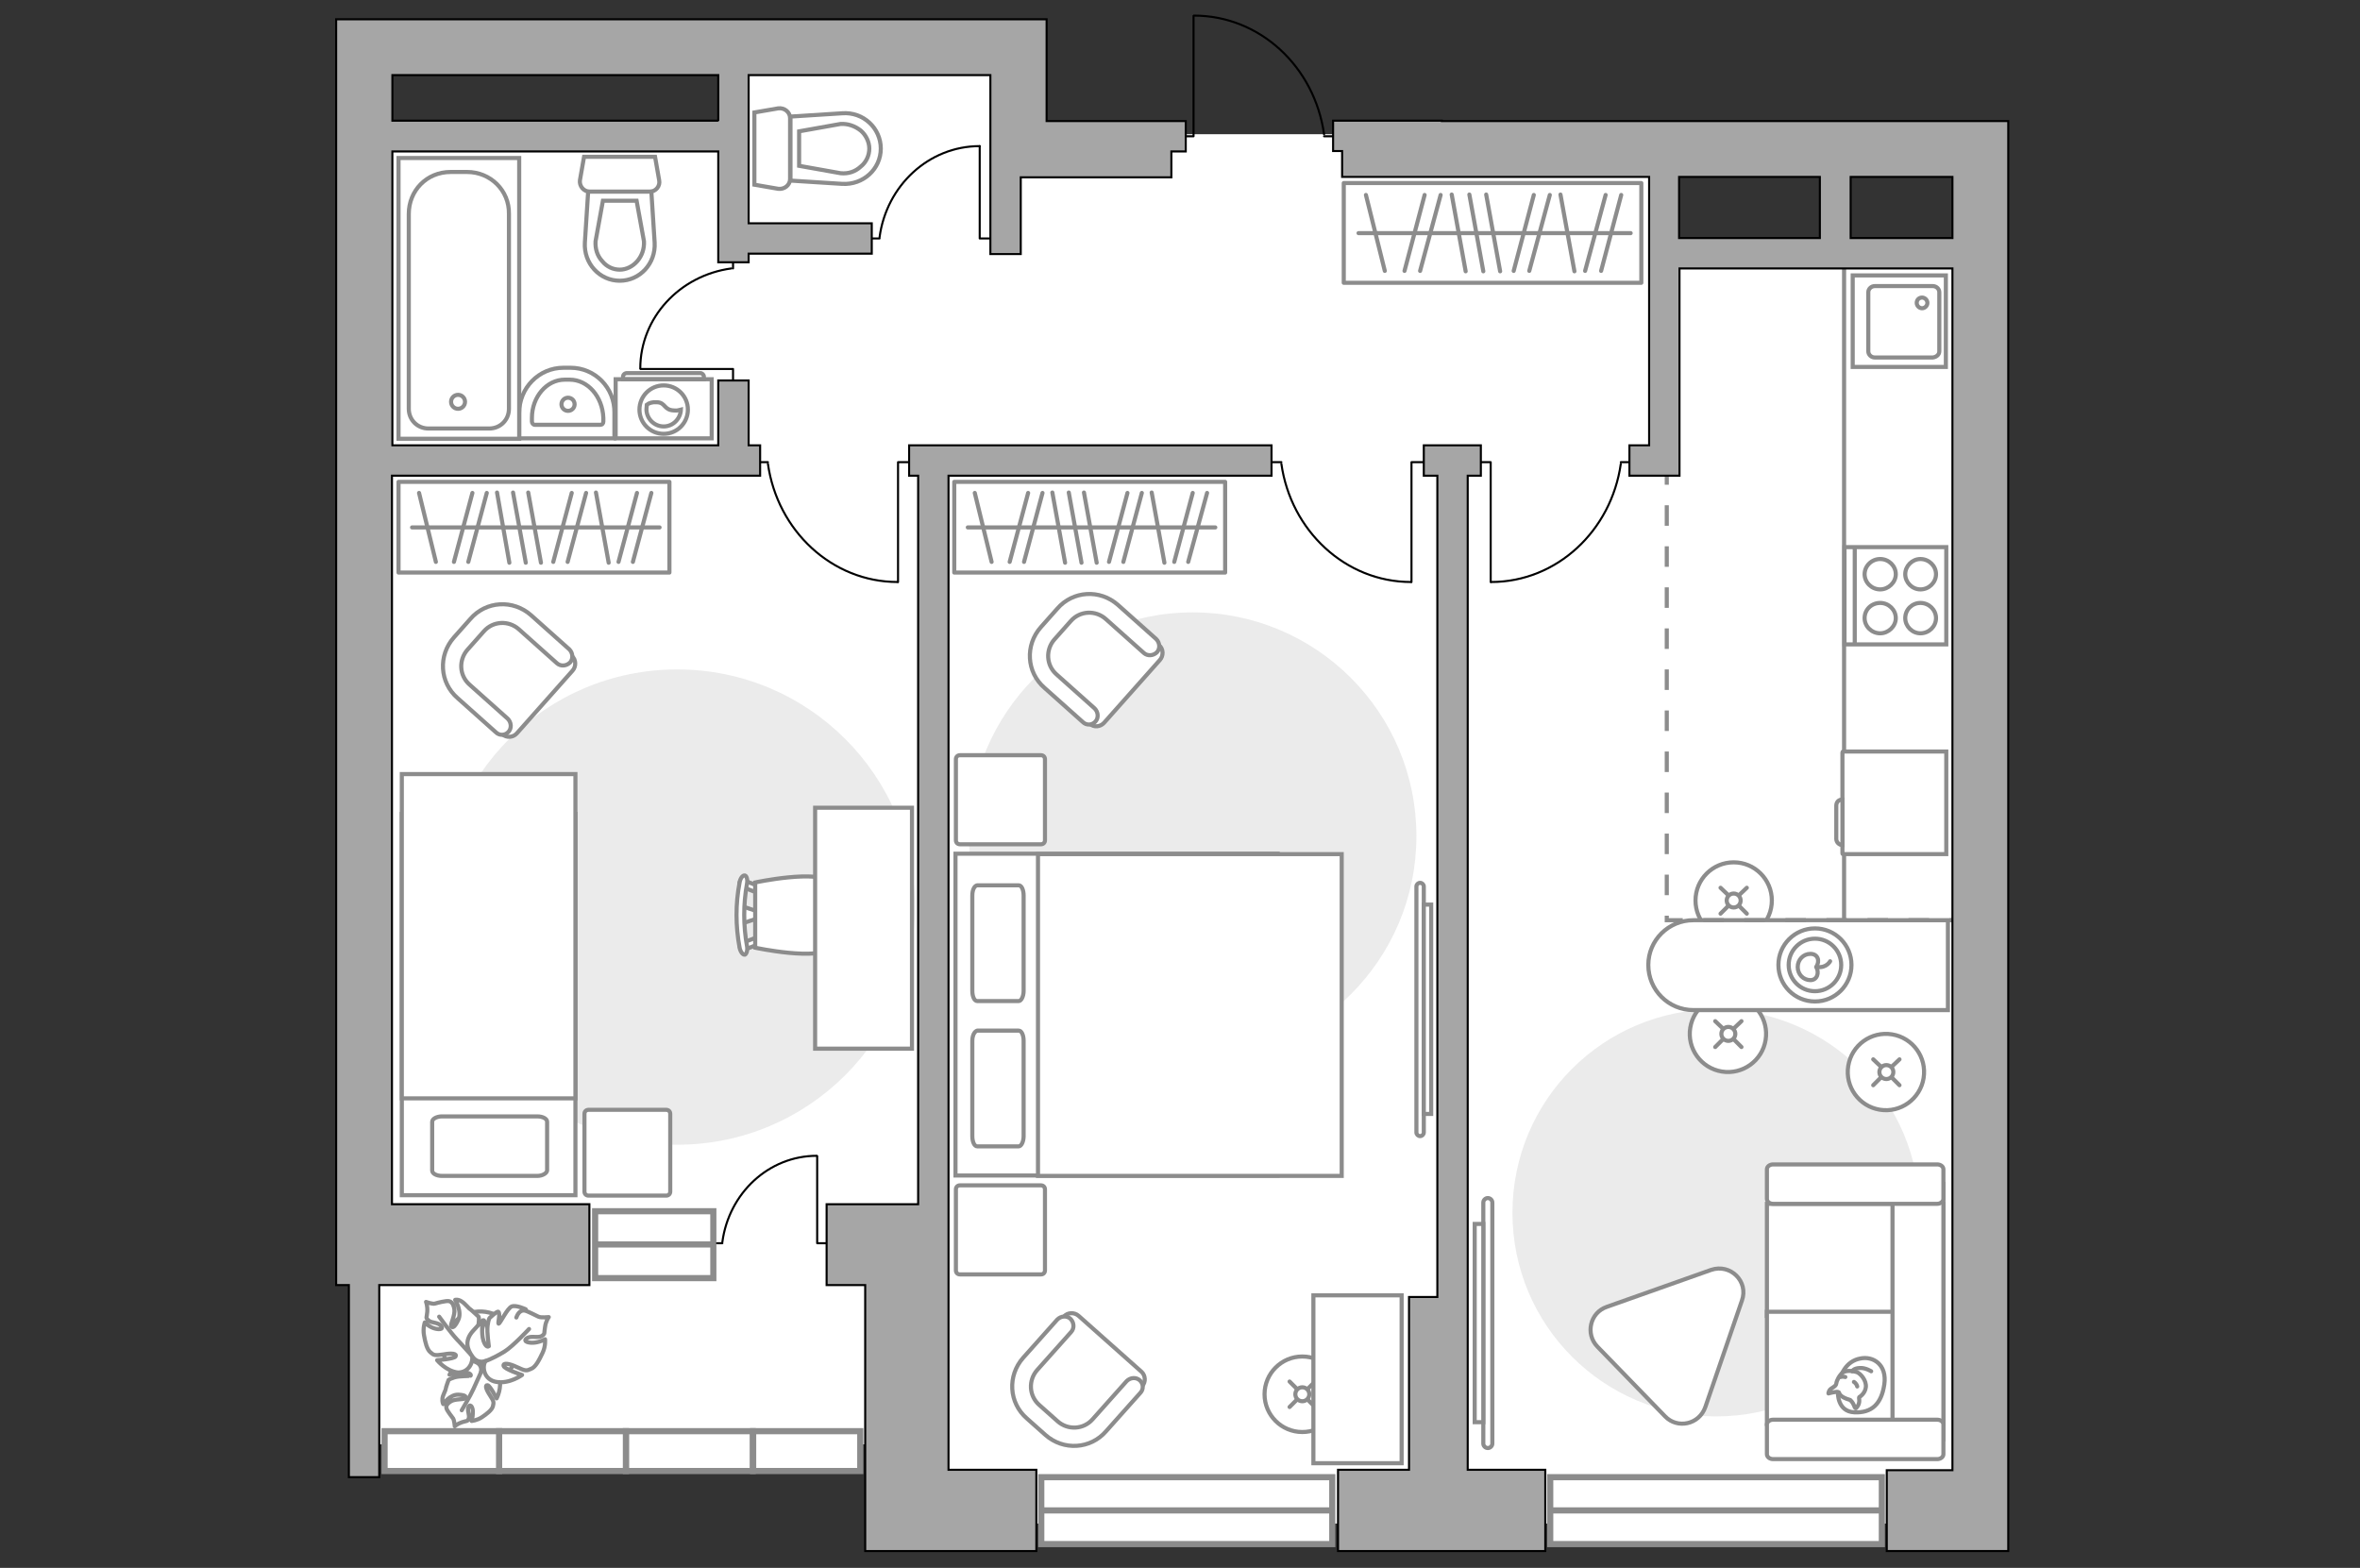 <?xml version="1.0" encoding="utf-8"?>
<!-- Generator: Adobe Illustrator 25.2.1, SVG Export Plug-In . SVG Version: 6.00 Build 0)  -->
<svg version="1.1" id="Слой_1" xmlns="http://www.w3.org/2000/svg" xmlns:xlink="http://www.w3.org/1999/xlink" x="0px" y="0px"
	 viewBox="0 0 575 382" style="enable-background:new 0 0 575 382;" xml:space="preserve">
<rect x="0" y="0" width="575" height="382" fill="#333333" stroke="none"/>
<style type="text/css">
	.st0{fill:#FFFFFF;}
	.st1{fill:#EBEBEB;}
	.st2{fill:#FFFFFF;stroke:#8C8C8C;stroke-linecap:round;stroke-miterlimit:10;}
	.st3{fill:none;stroke:#8C8C8C;stroke-linecap:round;stroke-miterlimit:10;}
	.st4{fill:#FFFFFF;stroke:#8C8C8C;stroke-miterlimit:10;}
	.st5{fill:none;stroke:#8C8C8C;stroke-linecap:round;stroke-linejoin:round;stroke-miterlimit:10;}
	.st6{fill:#FFFFFF;stroke:#8C8C8C;stroke-linecap:round;stroke-linejoin:round;stroke-miterlimit:10;}
	.st7{fill:none;stroke:#000000;stroke-width:0.5;stroke-linecap:round;stroke-linejoin:round;stroke-miterlimit:10;}
	.st8{fill:#FFFFFF;stroke:#8C8C8C;stroke-width:1.5;stroke-linecap:round;stroke-miterlimit:10;}
	.st9{fill:none;stroke:#8C8C8C;stroke-width:1.5;stroke-linecap:round;stroke-miterlimit:10;}
	.st10{fill-rule:evenodd;clip-rule:evenodd;fill:#FFFFFF;fill-opacity:0.1;stroke:#8C8C8C;stroke-miterlimit:10;}
	.st11{fill:none;stroke:#8C8C8C;stroke-miterlimit:10;stroke-dasharray:5,5;}
	.st12{fill:#A6A6A6;stroke:#000000;stroke-width:0.5;stroke-miterlimit:10;}
</style>
<g id="bg_1_">
	<rect x="220.7" y="62.5" class="st0" width="263.9" height="308.7"/>
	<rect x="86.9" y="32.7" class="st0" width="319.2" height="319.2"/>
	<rect x="178.1" y="8.3" class="st0" width="71.7" height="71.7"/>
</g>
<g id="furniture_1_">
	<path id="Vector_4_" class="st1" d="M368.5,295.5c0,27.4,22.2,49.6,49.6,49.6s49.6-22.2,49.6-49.6s-22.2-49.6-49.6-49.6
		S368.5,268,368.5,295.5z"/>
	<path id="Vector_3_" class="st1" d="M345.1,203.7c0,30.1-24.4,54.5-54.5,54.5s-54.5-24.4-54.5-54.5c0-30.1,24.4-54.5,54.5-54.5
		S345.1,173.6,345.1,203.7z"/>
	<path id="Vector_2_" class="st1" d="M107.1,221c0,32,25.9,57.9,57.9,57.9s57.9-25.9,57.9-57.9c0-32-25.9-57.9-57.9-57.9
		S107.1,189,107.1,221z"/>
	<g>
		
			<ellipse transform="matrix(0.16 -0.987 0.987 0.16 105 627.213)" class="st2" cx="421.1" cy="251.9" rx="9.3" ry="9.3"/>
		<line class="st3" x1="422.4" y1="253.2" x2="424.3" y2="255.1"/>
		<circle class="st2" cx="421.1" cy="251.9" r="1.7"/>
		<line class="st3" x1="417.9" y1="248.8" x2="419.8" y2="250.6"/>
		<line class="st3" x1="422.4" y1="250.6" x2="424.3" y2="248.8"/>
		<line class="st3" x1="417.9" y1="255.1" x2="419.8" y2="253.2"/>
	</g>
	<g>
		<circle class="st2" cx="317.3" cy="339.7" r="9.2"/>
		<line class="st3" x1="318.6" y1="341" x2="320.4" y2="342.8"/>
		<circle class="st2" cx="317.3" cy="339.7" r="1.7"/>
		<line class="st3" x1="314.2" y1="336.6" x2="316" y2="338.4"/>
		<line class="st3" x1="318.6" y1="338.4" x2="320.4" y2="336.6"/>
		<line class="st3" x1="314.2" y1="342.8" x2="316" y2="341"/>
	</g>
	<g>
		<circle class="st2" cx="422.4" cy="219.4" r="9.3"/>
		<line class="st3" x1="423.7" y1="220.7" x2="425.6" y2="222.6"/>
		<circle class="st2" cx="422.4" cy="219.4" r="1.7"/>
		<line class="st3" x1="419.2" y1="216.3" x2="421.1" y2="218.1"/>
		<line class="st3" x1="423.7" y1="218.1" x2="425.6" y2="216.3"/>
		<line class="st3" x1="419.2" y1="222.6" x2="421.1" y2="220.7"/>
	</g>
	<g>
		
			<ellipse transform="matrix(0.16 -0.987 0.987 0.16 128.153 673.026)" class="st2" cx="459.6" cy="261.2" rx="9.3" ry="9.3"/>
		<line class="st3" x1="460.9" y1="262.5" x2="462.8" y2="264.4"/>
		<circle class="st2" cx="459.6" cy="261.2" r="1.7"/>
		<line class="st3" x1="456.4" y1="258.1" x2="458.3" y2="259.9"/>
		<line class="st3" x1="460.9" y1="259.9" x2="462.8" y2="258.1"/>
		<line class="st3" x1="456.4" y1="264.4" x2="458.3" y2="262.5"/>
	</g>
	<g>
		<path class="st4" d="M412.6,224.2h62v21.9h-62c-6.1,0-11-4.9-11-11l0,0C401.6,229.1,406.5,224.2,412.6,224.2z"/>
		<circle class="st5" cx="442.2" cy="235.1" r="8.9"/>
		<circle class="st5" cx="442.2" cy="235.1" r="6.4"/>
		<path class="st5" d="M442.5,235.6c0.8,1.3,0.3,3.2-1.4,3.2s-3.1-1.4-3.1-3.2s1.4-3.2,3.1-3.2C442.9,232.4,443.5,234.1,442.5,235.6
			z"/>
		<path class="st5" d="M442.8,235.6c2.2,0.3,3.1-1.4,3.1-1.4"/>
	</g>
	<g>
		<path id="Vector_55_2_" class="st4" d="M430.5,293.3v27.3h43v-27.3H430.5z"/>
		<path id="Vector_56_2_" class="st4" d="M430.5,319.6v27.3h43v-27.3H430.5z"/>
		<path id="Vector_57_2_" class="st4" d="M461.1,350.7h12.4v-62.2l-12.4,1.8V350.7z"/>
		<path id="Vector_58_2_" class="st4" d="M473.5,292.1v-7.2c0-0.7-0.7-1.2-1.5-1.2h-40c-0.8,0-1.5,0.5-1.5,1.2v7.2
			c0,0.7,0.7,1.2,1.5,1.2h40C472.8,293.3,473.5,292.7,473.5,292.1z"/>
		<path id="Vector_59_2_" class="st4" d="M473.5,354.3v-7.2c0-0.7-0.7-1.2-1.5-1.2h-40c-0.8,0-1.5,0.5-1.5,1.2v7.2
			c0,0.7,0.7,1.2,1.5,1.2h40C472.8,355.5,473.5,355,473.5,354.3z"/>
		<g>
			<path class="st6" d="M453.2,331c3.2-0.7,6.6,1.5,5.9,6.3c-0.7,4.8-3.1,7-7.3,6.8c-4.2-0.2-4-4.8-4-4.8
				C447.9,334.7,450,331.6,453.2,331z"/>
			<path class="st6" d="M448,339.2c-0.4-0.3-2.5,0.3-2.5,0.3s-0.1,0,0.2-0.7c0.4-0.7,1.6-0.9,1.7-1.7c0.1-0.8,0.8-2.1,1.6-2.7
				c0.9-0.6,2.4-0.4,3.4-0.1c1,0.4,2.4,2.1,2.2,3.7c-0.2,1.6-1.6,2.4-1.6,2.4s-0.1,0,0,0.7c0.1,1.2-0.8,2-0.8,2s-0.2,0.2-0.5-0.7
				c-0.3-0.8-0.9-1.3-0.9-1.3C448,340.3,448.2,339.4,448,339.2z"/>
			<path class="st6" d="M452.5,337.8c-0.2-0.8-0.8-1.1-0.8-1.1"/>
			<path class="st6" d="M448.4,335.5c0.6-0.2,1.2,0,1.2,0"/>
			<path class="st5" d="M455.9,334.1c0,0-1.4-0.9-2.8-0.8c-1.6,0.1-1.8,0.8-1.8,0.8"/>
		</g>
	</g>
	<rect x="232.5" y="117.4" class="st6" width="66" height="22.1"/>
	<line class="st5" x1="259.5" y1="137.1" x2="256.4" y2="120"/>
	<line class="st5" x1="283.7" y1="137.1" x2="280.6" y2="120"/>
	<line class="st5" x1="263.5" y1="137.1" x2="260.4" y2="120"/>
	<line class="st5" x1="267.2" y1="137.1" x2="264.1" y2="120"/>
	<line class="st5" x1="246" y1="136.9" x2="250.5" y2="120.1"/>
	<line class="st5" x1="249.5" y1="136.9" x2="254" y2="120.1"/>
	<line class="st5" x1="270.2" y1="136.9" x2="274.7" y2="120.1"/>
	<line class="st5" x1="273.7" y1="136.9" x2="278.2" y2="120.1"/>
	<line class="st5" x1="241.6" y1="136.9" x2="237.5" y2="120.1"/>
	<line class="st5" x1="286.1" y1="136.9" x2="290.6" y2="120.1"/>
	<line class="st5" x1="289.5" y1="136.9" x2="294.1" y2="120.1"/>
	<line class="st5" x1="296.1" y1="128.5" x2="235.8" y2="128.5"/>
	<rect x="97.1" y="117.4" class="st6" width="66" height="22.1"/>
	<line class="st5" x1="124.1" y1="137.1" x2="121.1" y2="120"/>
	<line class="st5" x1="148.3" y1="137.1" x2="145.2" y2="120"/>
	<line class="st5" x1="128.1" y1="137.1" x2="125" y2="120"/>
	<line class="st5" x1="131.8" y1="137.1" x2="128.7" y2="120"/>
	<line class="st5" x1="110.6" y1="136.9" x2="115.1" y2="120.1"/>
	<line class="st5" x1="114.1" y1="136.9" x2="118.6" y2="120.1"/>
	<line class="st5" x1="134.8" y1="136.9" x2="139.3" y2="120.1"/>
	<line class="st5" x1="138.3" y1="136.9" x2="142.8" y2="120.1"/>
	<line class="st5" x1="106.2" y1="136.9" x2="102.1" y2="120.1"/>
	<line class="st5" x1="150.7" y1="136.9" x2="155.2" y2="120.1"/>
	<line class="st5" x1="154.2" y1="136.9" x2="158.7" y2="120.1"/>
	<line class="st5" x1="160.7" y1="128.5" x2="100.4" y2="128.5"/>
	<g>
		<rect x="327.4" y="44.6" class="st6" width="72.5" height="24.3"/>
		<line class="st5" x1="357.1" y1="66.1" x2="353.7" y2="47.4"/>
		<line class="st5" x1="383.6" y1="66.1" x2="380.2" y2="47.4"/>
		<line class="st5" x1="361.4" y1="66.1" x2="358" y2="47.4"/>
		<line class="st5" x1="365.5" y1="66.1" x2="362.1" y2="47.4"/>
		<line class="st5" x1="342.2" y1="66" x2="347.1" y2="47.5"/>
		<line class="st5" x1="346" y1="66" x2="351" y2="47.5"/>
		<line class="st5" x1="368.8" y1="66" x2="373.7" y2="47.5"/>
		<line class="st5" x1="372.6" y1="66" x2="377.6" y2="47.5"/>
		<line class="st5" x1="337.4" y1="66" x2="332.8" y2="47.5"/>
		<line class="st5" x1="386.2" y1="66" x2="391.2" y2="47.5"/>
		<line class="st5" x1="390.1" y1="66" x2="395" y2="47.5"/>
		<line class="st5" x1="397.3" y1="56.8" x2="331" y2="56.8"/>
	</g>
	<g>
		<path id="Vector_98_2_" class="st4" d="M232.8,286.4V208h78.5v78.4H232.8z"/>
		<path id="Vector_99_2_" class="st4" d="M326.9,208.1h-64h-10v9.3v69.1h74V208.1L326.9,208.1z"/>
		<path id="Vector_100_2_" class="st5" d="M238.1,251.1h10.1c0.7,0,1.2,1.1,1.2,2.5v23.2c0,1.4-0.6,2.5-1.2,2.5h-10.1
			c-0.7,0-1.2-1.1-1.2-2.5v-23.2C236.9,252.3,237.4,251.3,238.1,251.1z"/>
		<path id="Vector_101_2_" class="st5" d="M238.1,215.7h10.1c0.7,0,1.2,1.1,1.2,2.5v23.2c0,1.4-0.6,2.5-1.2,2.5h-10.1
			c-0.7,0-1.2-1.1-1.2-2.5v-23.2C236.9,216.8,237.4,215.8,238.1,215.7z"/>
	</g>
	<path id="Vector_5_4_" class="st6" d="M254.6,185l0,19.7c0,0.6-0.4,1-1,1h-19.7c-0.6,0-1-0.4-1-1l0-19.7c0-0.6,0.4-1,1-1h19.7
		C254.2,184,254.6,184.4,254.6,185z"/>
	<path id="Vector_5_3_" class="st6" d="M254.6,289.8v19.7c0,0.6-0.4,1-1,1h-19.7c-0.6,0-1-0.4-1-1v-19.7c0-0.6,0.4-1,1-1h19.7
		C254.2,288.8,254.6,289.2,254.6,289.8z"/>
	<g>
		<path id="Vector_37_1_" class="st4" d="M278.3,337.7l-9.4,10.6c-3.4,3.9-9.4,4.2-13.2,0.8l-5.1-4.5c-3.9-3.4-4.2-9.4-0.8-13.2
			l9.4-10.6c0.9-1.1,2.6-1.1,3.6-0.2l15.3,13.6C279.1,335.1,279.2,336.7,278.3,337.7z"/>
		<path id="Vector_38_1_" class="st4" d="M277.8,339.4l-8.3,9.3c-3.8,4.4-10.4,4.8-14.8,0.9l-4.5-4c-4.4-3.8-4.8-10.4-0.9-14.8
			l8.3-9.3c0.9-0.9,2.3-1,3.2-0.2c0.9,0.9,1,2.3,0.2,3.2l-8.3,9.3c-2.2,2.5-2,6.3,0.5,8.5l4.5,4c2.5,2.2,6.3,2,8.5-0.5l8.3-9.3
			c0.9-0.9,2.3-1,3.2-0.2C278.6,337.1,278.7,338.5,277.8,339.4z"/>
	</g>
	<g>
		<path id="Vector_37_2_" class="st4" d="M265.5,176.3l-10.6-9.4c-3.9-3.4-4.2-9.4-0.8-13.2l4.5-5.1c3.4-3.9,9.4-4.2,13.2-0.8
			l10.6,9.4c1.1,0.9,1.1,2.6,0.2,3.6L269,176.1C268.1,177.1,266.5,177.3,265.5,176.3z"/>
		<path id="Vector_38_2_" class="st4" d="M263.8,175.9l-9.3-8.3c-4.4-3.8-4.8-10.4-0.9-14.8l4-4.5c3.8-4.4,10.4-4.8,14.8-0.9
			l9.3,8.3c0.9,0.9,1,2.3,0.2,3.2c-0.9,0.9-2.3,1-3.2,0.2l-9.3-8.3c-2.5-2.2-6.3-2-8.5,0.5l-4,4.5c-2.2,2.5-2,6.3,0.5,8.5l9.3,8.3
			c0.9,0.9,1,2.3,0.2,3.2C266.1,176.7,264.7,176.8,263.8,175.9z"/>
	</g>
	<g>
		<path id="Vector_37_3_" class="st4" d="M122.4,178.9l-10.6-9.4c-3.9-3.4-4.2-9.4-0.8-13.2l4.5-5.1c3.4-3.9,9.4-4.2,13.2-0.8
			l10.6,9.4c1.1,0.9,1.1,2.6,0.2,3.6l-13.6,15.3C125,179.7,123.4,179.8,122.4,178.9z"/>
		<path id="Vector_38_3_" class="st4" d="M120.8,178.4l-9.3-8.3c-4.4-3.8-4.8-10.4-0.9-14.8l4-4.5c3.8-4.4,10.4-4.8,14.8-0.9
			l9.3,8.3c0.9,0.9,1,2.3,0.2,3.2c-0.9,0.9-2.3,1-3.2,0.2l-9.3-8.3c-2.5-2.2-6.3-2-8.5,0.5l-4,4.5c-2.2,2.5-2,6.3,0.5,8.5l9.3,8.3
			c0.9,0.9,1,2.3,0.2,3.2C123.1,179.2,121.7,179.3,120.8,178.4z"/>
	</g>
	<g>
		<path id="Vector_60_1_" class="st4" d="M125.7,330.7c1.2-4.8-1.7-9.7-6.5-10.9s-9.7,1.7-10.9,6.5s1.7,9.7,6.5,10.9
			C119.6,338.4,124.5,335.5,125.7,330.7z"/>
		<path class="st6" d="M121.6,335.6c0.8,2.5-0.6,5.1-0.6,5.1s-1.6-3.1-2.2-3.2c-0.7-0.1-0.4,1,0.6,2.5s0.9,1.7,0.7,2.6
			c-0.2,0.9-1.5,1.9-2.7,2.7s-2.5,0.9-2.5,0.9s0.3-0.9,0.3-2c0.1-1.1-0.5-2.3-1-1.5s0.3,2.1,0,2.9c-0.3,0.8-0.4,0.5-1.6,0.9
			c-1.2,0.4-1.8,1-1.8,1s-0.1-1.4-0.4-1.9c-0.3-0.4-1.4-1.8-1.6-2.4s0.1-1.2,1.1-1.8s3.1-0.4,3.4-0.7s0.4-0.8-1.6-0.9
			c-2.1-0.1-3.7,2.3-3.7,2.3s-0.3-0.5-0.2-1.4c0.1-0.8,0.8-2,0.8-2.3c0-0.3,0.7-2.2,0.7-2.2s0.2-0.2,1.4-0.6
			c1.2-0.4,3.8-0.3,3.9-0.4c0.2,0,0.3-0.6-1.1-0.8s-4,0.5-4,0.5s0-0.1,1.6-2.1s3.3-1.7,4.9-0.9c1.6,0.7,1.2,2.3,1.2,2.3
			C118.1,333.3,120.7,333.2,121.6,335.6z"/>
		<path class="st5" d="M117.9,330c0.1,1.4,0,2.8-0.6,4.1c-0.4,0.9-1.4,3.1-1.9,4.2c-0.8,1.8-2.9,5.3-2.9,5.3"/>
		<path class="st6" d="M111.6,334.4c-2.9-0.3-5.1-3-5.1-3s4.1-0.3,4.5-0.9c0.4-0.7-0.9-0.9-3-0.5c-2.1,0.3-2.3,0.2-3.1-0.5
			c-0.9-0.7-1.3-2.5-1.6-4.2s0.2-3.1,0.2-3.1s0.7,0.8,1.9,1.3s2.8,0.5,2.1-0.4c-0.7-1-2.4-0.7-3.1-1.4c-0.8-0.7-0.4-0.6-0.3-2.1
			s-0.3-2.4-0.3-2.4s1.6,0.6,2.2,0.4s2.7-0.7,3.3-0.6c0.7,0.1,1.2,0.7,1.4,2c0.2,1.4-0.9,3.5-0.8,4s0.7,0.8,1.7-1.3
			c1.1-2.1-0.7-5-0.7-5s0.7-0.2,1.6,0.4c0.8,0.5,1.8,1.8,2.1,1.9c0.3,0.2,2,1.8,2,1.8s0.2,0.3,0,1.8c-0.1,1.5-1.4,4.1-1.4,4.3
			s0.5,0.6,1.4-0.8c0.9-1.3,1.3-4.4,1.3-4.4s0.1,0.1,1.5,2.7c1.4,2.6,0.3,4.3-1.3,5.6c-1.6,1.3-3.1,0.2-3.1,0.2
			C115.4,331.6,114.4,334.4,111.6,334.4z"/>
		<path class="st5" d="M119,332.7c-1.5-0.4-3-1.3-4.1-2.5c-0.8-0.8-2.6-2.9-3.6-3.9c-1.5-1.6-4.3-5.5-4.3-5.5"/>
		<g>
			<path class="st6" d="M128.1,319c0,0-2.3-1.1-3.4-0.7s-2.8,4.1-3.2,4.2c-0.3,0,0.5-2.5-0.1-2.9c-0.3-0.2-2.1,1.5-2.1,1.5
				s-0.3,0.3-0.5,1.9c-0.2,1.7,0.3,4.8,0.3,5c-0.1,0.1-0.7,0.4-1.3-1.3s-0.2-5-0.2-5s-0.2,0.2-2.3,2.5c-2.2,2.4-1.5,4.5-0.2,6.3
				c1.3,1.9,3.2,1.1,3.2,1.1c-0.9,1.3-0.5,4.6,2.7,5.1s6.2-1.7,6.2-1.7s-4.3-1.4-4.5-2.2c-0.2-0.8,1.2-0.7,3.3,0.3
				c2.1,1,2.3,0.9,3.4,0.4c1.1-0.4,2-2.2,2.8-3.9c0.8-1.7,0.6-3.3,0.6-3.3s-1,0.6-2.4,0.8s-3.1-0.2-2.1-1c1-0.8,2.7,0,3.7-0.6
				c0.9-0.6,0.5-0.6,0.8-2.2c0.2-1.5,0.9-2.4,0.9-2.4s-1.9,0.2-2.5-0.1c-0.7-0.3-2.7-1.4-3.4-1.5c-0.7-0.1-1.5,0.3-2,1.7"/>
			<path class="st5" d="M118,331.7c1.6-0.5,3.6-1.6,4.9-2.4c2.1-1.3,6-5.5,6-5.5"/>
		</g>
	</g>
	<path id="Vector_2_1_" class="st4" d="M97.9,198.3v92.9h42.3v-92.9H97.9L97.9,198.3z"/>
	<path id="Vector_3_1_" class="st4" d="M140.2,256.9v10.7h-5H97.9v-79h42.3L140.2,256.9z"/>
	<path id="Vector_4_1_" class="st5" d="M133.3,285.2v-11.9c0-0.7-1-1.3-2.4-1.3h-23.2c-1.3,0-2.4,0.6-2.4,1.3v11.9
		c0,0.7,1,1.3,2.4,1.3h23.2C132.1,286.5,133.2,285.9,133.3,285.2z"/>
	<path id="Vector_5_2_" class="st6" d="M162.3,270.4h-18.9c-0.6,0-1,0.4-1,1v18.9c0,0.6,0.4,1,1,1h18.9c0.6,0,1-0.4,1-1v-18.9
		C163.3,270.8,162.9,270.4,162.3,270.4z"/>
	<g id="Group_2_2_">
		<g id="Group_3_2_">
			<path id="Vector_10_2_" class="st4" d="M180.8,220.8l4.5,1.5v1.2l-4.5,1.5V220.8z"/>
		</g>
		<g id="Group_4_2_">
			<path id="Vector_11_2_" class="st4" d="M185,216.8c-0.1,0.5-0.4,0.7-0.8,0.6l-3.6-1.4c-0.3,0-0.5-0.5-0.4-1
				c0.1-0.5,0.4-0.7,0.8-0.6l3.6,1.4c0.3,0,0.5,0.4,0.5,0.8C185.1,216.7,185.1,216.7,185,216.8z"/>
		</g>
		<g id="Group_5_2_">
			<path id="Vector_12_2_" class="st4" d="M184.7,230.1l-3.6,1.4c-0.4,0.2-0.7-0.1-0.8-0.6s0-1,0.4-1.1l3.6-1.4
				c0.4-0.2,0.7,0.1,0.8,0.6c0,0.1,0,0.1,0,0.2C185.1,229.6,184.9,230,184.7,230.1z"/>
		</g>
		<path id="Vector_13_2_" class="st4" d="M184,230.9V215c0,0,15.4-3.3,18.7,0c2.8,2.8,2.8,13.1,0,15.9
			C199.4,234.2,184,230.9,184,230.9z"/>
		<path id="Vector_14_2_" class="st4" d="M181.5,232.6c-0.5,0.1-1.1-0.7-1.3-1.7c-1-5.3-1-10.7,0-15.9c0.2-1.1,0.8-1.8,1.3-1.7
			c0.4,0.1,0.7,1,0.5,2c-0.9,5-0.9,10.2,0,15.2C182.2,231.5,181.9,232.4,181.5,232.6z"/>
	</g>
	<path id="Vector_36_2_" class="st4" d="M222.2,196.8v11.3v47.4h-23.6v-58.7H222.2z"/>
	<g>
		<path class="st4" d="M346.9,216c0-0.5-0.4-0.9-0.9-0.9s-0.9,0.4-0.9,0.9v59.9c0,0.5,0.4,0.9,0.9,0.9s0.9-0.4,0.9-0.9V216z"/>
		<rect x="346.9" y="220.4" class="st4" width="1.8" height="51"/>
	</g>
	<g>
		<path class="st4" d="M361.4,293c0-0.6,0.5-1.1,1.1-1.1s1.1,0.5,1.1,1.1v58.7c0,0.6-0.5,1.1-1.1,1.1s-1.1-0.5-1.1-1.1V293z"/>
		<rect x="359.3" y="298.2" class="st4" width="2.1" height="48.3"/>
	</g>
	<path class="st6" d="M415.5,342.8l8.9-25.9c1.7-4.7-2.8-9.1-7.5-7.5l-25.4,9c-4.1,1.4-5.3,6.6-2.3,9.7l16.5,17
		C408.7,348.2,414,347.1,415.5,342.8z"/>
	<polyline class="st4" points="449.3,61.3 449.3,224.2 477.5,224.2 	"/>
	<g>
		<path id="Vector_8_1_" class="st4" d="M449.1,208.1h25.1v-25h-25.1c-0.1,0-0.2,0.1-0.2,0.2v24.6
			C448.9,208.1,449,208.1,449.1,208.1z"/>
		<path id="Vector_9_1_" class="st4" d="M447.4,196.3v8.1c0,0.8,0.7,1.5,1.5,1.5v-11.1C448,194.8,447.4,195.4,447.4,196.3z"/>
	</g>
	<rect x="320" y="315.6" class="st2" width="21.5" height="40.9"/>
	<g>
		<polyline class="st7" points="178.6,93.5 178.6,89.9 156.1,89.9 		"/>
		<line class="st7" x1="178.6" y1="65.4" x2="178.6" y2="62.1"/>
		<path class="st7" d="M156,89.8c0-12.4,9.6-22.7,22.2-24.4"/>
	</g>
	<g>
		<polyline class="st7" points="223.6,112.6 218.8,112.6 218.8,141.8 		"/>
		<line class="st7" x1="187.1" y1="112.6" x2="182.8" y2="112.6"/>
		<path class="st7" d="M218.7,141.8c-16,0-29.3-12.5-31.6-28.8"/>
	</g>
	<g>
		<polyline class="st7" points="348.7,112.6 343.9,112.6 343.9,141.8 		"/>
		<line class="st7" x1="312.2" y1="112.6" x2="307.9" y2="112.6"/>
		<path class="st7" d="M343.8,141.8c-16,0-29.3-12.5-31.6-28.8"/>
	</g>
	<g>
		<polyline class="st7" points="358.5,112.6 363.2,112.6 363.2,141.8 		"/>
		<line class="st7" x1="394.9" y1="112.6" x2="399.3" y2="112.6"/>
		<path class="st7" d="M363.3,141.8c16,0,29.3-12.5,31.6-28.8"/>
	</g>
	<g>
		<polyline class="st7" points="242.4,58.1 238.7,58.1 238.7,35.6 		"/>
		<line class="st7" x1="214.3" y1="58.1" x2="211" y2="58.1"/>
		<path class="st7" d="M238.7,35.6c-12.4,0-22.7,9.6-24.4,22.2"/>
	</g>
</g>
<g id="windows_1_">
	<g>
		<rect x="253.7" y="359.9" class="st8" width="70.9" height="16.3"/>
		<line class="st9" x1="254.2" y1="368" x2="324" y2="368"/>
	</g>
	<g>
		<rect x="377.7" y="359.9" class="st8" width="80.8" height="16.3"/>
		<line class="st9" x1="378.4" y1="368" x2="457.8" y2="368"/>
	</g>
	<g>
		<rect x="145" y="295.1" class="st8" width="28.8" height="16.3"/>
		<line class="st9" x1="145.3" y1="303.2" x2="173.6" y2="303.2"/>
	</g>
	<g>
		<rect x="183.5" y="348.7" class="st8" width="26.1" height="9.7"/>
	</g>
	<g>
		<rect x="152.5" y="348.7" class="st8" width="30.9" height="9.7"/>
	</g>
	<g>
		<rect x="121.6" y="348.7" class="st8" width="30.9" height="9.7"/>
	</g>
	<g>
		<rect x="93.7" y="348.7" class="st8" width="27.9" height="9.7"/>
	</g>
</g>
<g id="plan">
	<g>
		<g>
			<path class="st4" d="M150,106.8h23.4V92.4H150V106.8z"/>
			<path class="st10" d="M151.8,91.8v0.6h19.7v-0.6c0-0.5-0.4-0.9-0.9-0.9h-17.8C152.2,90.9,151.8,91.3,151.8,91.8z"/>
		</g>
		<g>
			<circle class="st4" cx="161.7" cy="99.8" r="5.9"/>
			<path class="st4" d="M157.6,98.6c0,0.4-0.1,0.7-0.1,1.1c0,2.3,1.9,4.2,4.2,4.2c2.3,0,4.1-1.9,4.2-4.1c-0.4,0.1-0.9,0.3-1.7,0.2
				c-2.5-0.1-2-1.9-4.1-2C159,97.9,158.1,98.2,157.6,98.6z"/>
		</g>
	</g>
	<g>
		<path id="Vector_134_1_" class="st4" d="M149.7,100.6v6.2h-23.2v-6.2c0-6.1,4.8-11,10.8-11h1.7C145,89.6,149.8,94.5,149.7,100.6z"
			/>
		<path id="Vector_133_1_" class="st4" d="M147,101.8v0.9c0,0.5-0.3,0.8-0.7,0.8h-16c-0.4,0-0.7-0.4-0.7-0.8v-0.9
			c0-5.1,3.6-9.3,8-9.3h1.2C143.2,92.5,146.8,96.6,147,101.8z"/>
		<circle class="st4" cx="138.4" cy="98.5" r="1.6"/>
	</g>
	<g>
		<path id="wc_1_" class="st4" d="M204.8,42.2"/>
		<g id="Group_26_1_">
			<path id="Vector_130_1_" class="st4" d="M189.6,46l-5.8-1V27.4l5.8-1c1.5-0.2,2.9,0.9,2.9,2.4v14.8
				C192.5,45.1,191.1,46.2,189.6,46z"/>
			<path id="Vector_131_1_" class="st4" d="M205.2,44.8L192.6,44V28.4l12.6-0.8c5.1-0.4,9.4,3.6,9.4,8.6S210.3,45.1,205.2,44.8z"/>
			<path id="Vector_132_1_" class="st4" d="M194.7,40.4l10.1,1.8c1.9,0.2,3.6-0.4,4.9-1.6c1.4-1.1,2.1-2.8,2.1-4.4s-0.8-3.3-2.1-4.4
				c-1.4-1.1-3.1-1.7-4.9-1.6L194.7,32V40.4z"/>
		</g>
	</g>
	<g>
		<path id="wc_2_" class="st4" d="M145.1,58.8"/>
		<g id="Group_26_2_">
			<path id="Vector_130_2_" class="st4" d="M141.3,43.9l1-5.7h17.3l1,5.7c0.3,1.4-0.8,2.8-2.3,2.8h-14.6
				C142.2,46.7,141.1,45.3,141.3,43.9z"/>
			<path id="Vector_131_2_" class="st4" d="M142.5,59.1l0.8-12.4h15.4l0.8,12.4c0.3,5.1-3.6,9.3-8.5,9.3S142.2,64.2,142.5,59.1z"/>
			<path id="Vector_132_2_" class="st4" d="M146.9,48.9l-1.8,9.9c-0.1,1.8,0.4,3.5,1.6,4.8c1.1,1.4,2.7,2.1,4.3,2.1
				c1.6,0,3.2-0.8,4.3-2.1s1.7-3,1.6-4.8l-1.8-9.9L146.9,48.9z"/>
		</g>
	</g>
	<g>
		<g>
			<path id="Vector_135_2_" class="st4" d="M126.5,38.5v68.4H97.1V38.5H126.5z"/>
			<path id="Vector_136_2_" class="st4" d="M124,52.1v47.5c0,2.7-2.1,4.8-4.8,4.8h-14.8c-2.7,0-4.8-2.1-4.8-4.8V52.1
				c0-5.6,4.3-10.2,10.2-10.2h4C119.5,41.9,124.1,46.4,124,52.1z"/>
		</g>
		<circle class="st4" cx="111.6" cy="97.9" r="1.7"/>
	</g>
	<g>
		<path id="Vector_142_2_" class="st4" d="M449.4,157v-23.7h24.8V157H449.4z"/>
		<g id="Group_28_2_">
			<g id="Group_29_2_">
				<path id="Vector_143_2_" class="st4" d="M467.9,136.2c2.1,0,3.8,1.7,3.8,3.7s-1.7,3.7-3.8,3.7c-2,0-3.7-1.7-3.7-3.7
					S465.9,136.2,467.9,136.2z"/>
				<path id="Vector_144_2_" class="st4" d="M458.1,136.2c2.1,0,3.8,1.7,3.8,3.7s-1.8,3.7-3.8,3.7c-2.1,0-3.8-1.7-3.8-3.7
					S456,136.2,458.1,136.2z"/>
			</g>
			<g id="Group_30_2_">
				<path id="Vector_145_2_" class="st4" d="M467.9,146.9c2.1,0,3.8,1.7,3.8,3.7s-1.7,3.7-3.8,3.7c-2,0-3.7-1.7-3.7-3.7
					C464.2,148.5,465.9,146.9,467.9,146.9z"/>
				<path id="Vector_146_2_" class="st4" d="M458.1,146.9c2.1,0,3.8,1.7,3.8,3.7s-1.8,3.7-3.8,3.7c-2.1,0-3.8-1.7-3.8-3.7
					C454.3,148.5,456,146.9,458.1,146.9z"/>
			</g>
		</g>
		<path id="Vector_147_2_" class="st4" d="M451.9,156.7v-23.4"/>
	</g>
	<g>
		<g id="Group_27_2_">
			<path id="Vector_140_2_" class="st4" d="M474.1,67.1v22.3h-22.7V67.1L474.1,67.1z"/>
		</g>
		<path id="Vector_141_2_" class="st4" d="M470.9,87.1h-14.1c-0.9,0-1.6-0.7-1.6-1.5V71.2c0-0.8,0.7-1.5,1.6-1.5h14.1
			c0.9,0,1.6,0.7,1.6,1.5v14.4C472.5,86.4,471.8,87,470.9,87.1z"/>
		<path id="Vector_139_2_" class="st4" d="M468.3,75.1c0.7,0,1.3-0.6,1.3-1.3c0-0.7-0.6-1.3-1.3-1.3c-0.7,0-1.3,0.5-1.3,1.3
			C467,74.5,467.6,75.1,468.3,75.1z"/>
	</g>
	<g>
		<polyline class="st7" points="286.1,33.2 290.8,33.2 290.8,3.9 		"/>
		<line class="st7" x1="322.6" y1="33.2" x2="327" y2="33.2"/>
		<path class="st7" d="M290.9,3.8c16.1,0,29.4,12.5,31.7,28.9"/>
	</g>
	<g>
		<polyline class="st7" points="202.6,302.9 199.1,302.9 199.1,281.7 		"/>
		<line class="st7" x1="176" y1="302.9" x2="174.7" y2="302.9"/>
		<path class="st7" d="M199,281.6c-11.7,0-21.4,9.1-23,21"/>
	</g>
	<polyline class="st11" points="480,224.2 406.1,224.2 406.1,101.8 	"/>
	<g>
		<path class="st12" d="M81.9,313.1H85v46.8h7.4v-46.8h51.2v-19.7H95.5V115.9h89.7v-7.4h-2.8V92.7H175v15.8H95.6V36.9H175v27h7.4
			v-2.1h30v-7.4h-30V18.3h58.9v20.9v3.9v18.8h7.4V43.2h6.3h30.4v-6.3h3.5v-7.4h-3.5h-23.1H255V4.7h-6.8h-6.8H95.6H81.9v13.7v275l0,0
			L81.9,313.1z M175,29.4H95.6V18.3H175v11.2V29.4z"/>
		<polygon class="st12" points="343.3,358.1 326,358.1 326,377.9 376.5,377.9 376.5,358.1 357.6,358.1 357.6,115.9 360.8,115.9 
			360.8,108.5 346.9,108.5 346.9,115.9 350.2,115.9 350.2,316 343.3,316 		"/>
		<path class="st12" d="M351.3,29.4H327h-2.2v7.4h2.2v6.3h74.8v65.4H397v7.4h4.8h7.4v-7.4V65.4h66.5v292.8h-16v19.7h29.6V368l0,0
			V43.2v-2.5V29.5h-138V29.4z M475.7,58h-24.8V43.1h24.8V58z M409.1,43.1h34.3V58h-34.3V43.1z"/>
		<polygon class="st12" points="223.7,293.4 201.4,293.4 201.4,313.1 210.8,313.1 210.8,358.1 210.8,358.1 210.8,377.9 252.5,377.9 
			252.5,358.1 231.1,358.1 231.1,115.9 309.8,115.9 309.8,108.5 221.5,108.5 221.5,115.9 223.7,115.9 		"/>
	</g>
</g>
<g id="points">
	<path id="bedroom_x5F_1" class="st5" d="M290.9,237.3"/>
	<path id="bedroom_x5F_2" class="st5" d="M171.5,183.2"/>
	<path id="bedroom_x5F_3_1_" class="st5" d="M406.1,288.8"/>
	<path id="kitchen" class="st5" d="M426.3,160.6"/>
	<path id="balcony" class="st5" d="M178,331.7"/>
	<path id="wc" class="st5" d="M226.5,30.1"/>
	<path id="bathroom" class="st5" d="M146.8,80.1"/>
	<path id="hallway" class="st5" d="M288.4,80.1"/>
</g>
</svg>

